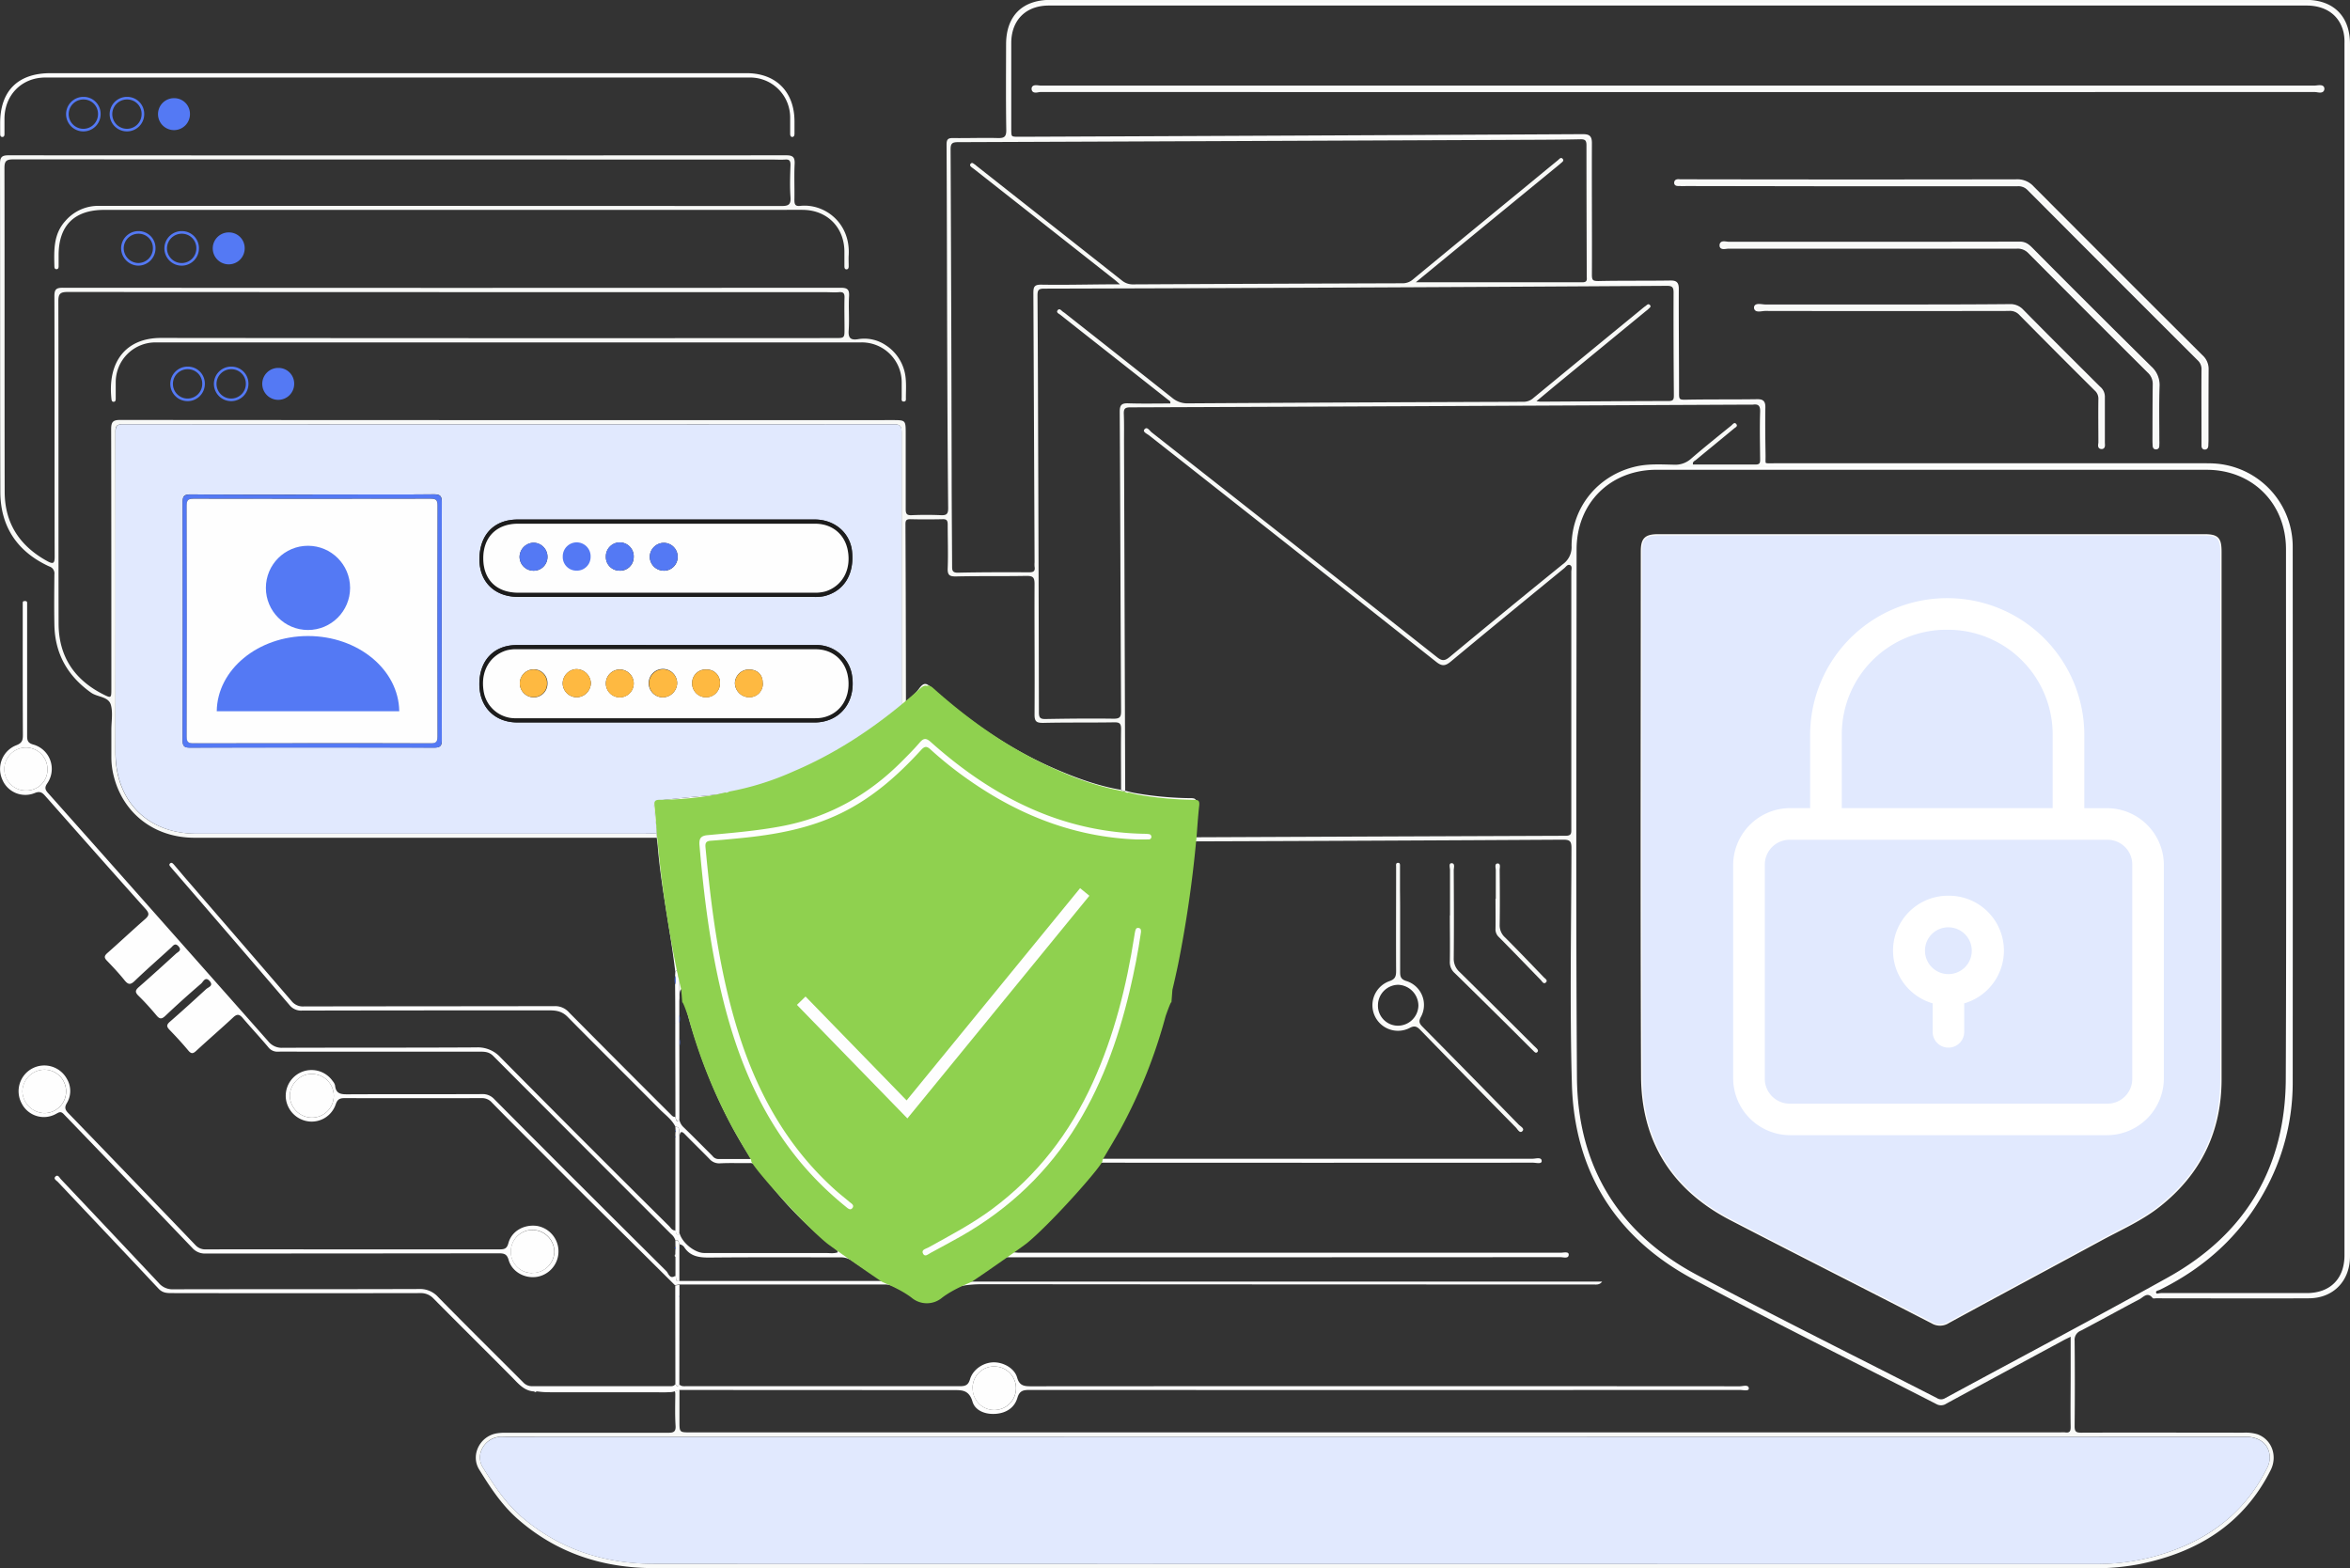 <svg xmlns="http://www.w3.org/2000/svg" viewBox="0 0 899.14 599.97"><rect x="0" y="0" width="899.14" height="599.97" fill="#333333" stroke="none"/><defs><style>.cls-1{fill:#fefefe;}.cls-2{fill:#f8f9f7;}.cls-3{fill:#5479f4;}.cls-11,.cls-4,.cls-7{fill:none;stroke-miterlimit:10;}.cls-4{stroke:#5479f4;}.cls-5{fill:#e1e9fe;}.cls-6{fill:#1c1c1c;}.cls-11,.cls-7{stroke:#fefefe;}.cls-8{fill:#feb941;}.cls-9{fill:#8fd14f;}.cls-10{fill:#fff;fill-rule:evenodd;}.cls-11{stroke-width:4.59px;}</style></defs><g id="Layer_2" data-name="Layer 2"><g id="Layer_1-2" data-name="Layer 1"><path class="cls-1" d="M258.39,431c-1.37-2.74-3.88-4.48-5.95-6.57-11.73-11.84-23.6-23.55-35.3-35.42-2-2-4.13-2.45-6.75-2.45-31.62,0-63.25,0-94.88.08a5.63,5.63,0,0,1-4.77-2.14q-22.27-26-44.68-51.9l-.72-.85c-.36-.43-.84-.91-.25-1.42s1,0,1.41.41c1.52,1.76,3,3.56,4.52,5.32Q91.3,359.48,111.56,383a5.46,5.46,0,0,0,4.56,2.06c32.09-.07,64.18-.05,96.27-.12a7,7,0,0,1,5.33,2.41q19.46,19.62,39,39.11c.45.45.87,1,1.66.77.23.64.11,1.56.89,1.81.61.19.42-.59.62-.92a5.29,5.29,0,0,0,1.61,3.11c3.75,3.62,7.4,7.34,11.08,11a2.89,2.89,0,0,0,2.1,1.2c4.06,0,8.12,0,12.75,0-13.12-20.26-21.26-42-26.85-65.08-1,1.7-.23,3.26-.71,4.66-.33-3.63.32-7.31-.62-10.91-.15-.57-.15-1.19-.9-.45-1.87-16-5.35-31.72-6.68-47.77-.09-1.11-.25-2.21-.38-3.32l-.09-1.63,0-2.21.06.1c-.76-2.51-.67-5.14-1.06-7.69-.32-2.14.63-2.74,2.53-2.95,8.5-1,17-1.61,25.52-2.68,25.34-3.21,47.28-13.29,65.28-31.59.58-.59,1.3-1.08,1.35-2,1,.21,1.37-.48,1.67-1.24A31.11,31.11,0,0,0,352,263c1.57-1.92,2.52-1.56,4.16-.1,14.55,13,30.4,24,48.42,31.64,7.88,3.35,15.92,6.24,24.41,7.66.51.19,1,.66,1.58.36,1.17.27,2.33.6,3.52.82a129.37,129.37,0,0,0,21.6,2c1.76,0,2.16.53,2,2.27-.48,4.15-.72,8.32-1.06,12.49l-.18,1.7a453.84,453.84,0,0,1-6.88,46.7c-4.55,21.89-11.07,43.11-22,62.79-2.19,3.95-4.53,7.82-7,12h4.58q80.61,0,161.22,0c1.23,0,3.44-.78,3.5.86.05,1.29-2.2.64-3.39.64q-82.29.06-164.58,0a4.46,4.46,0,0,0-4.15,2.09,144.14,144.14,0,0,1-26,28c-1.46,1.19-3.32,2-4.43,4.17,1.11.08,2,.2,2.87.2q103.42,0,206.85,0c1.13,0,3.18-.56,3.17.69,0,1.72-2,1-3.18,1q-105.26.06-210.49.05c-1,0-2.23-.16-3,.32-4.29,2.65-8.47,5.47-12.69,8.24l.14.75h242c-1,1.35-2.27,1.09-3.43,1.09q-116.71,0-233.44-.1c-6.18,0-11.81.7-16.81,4.46-3.45,2.59-6.79,3.19-10.48.19-1.84-1.51-4.22-2.35-6.33-3.54a7.78,7.78,0,0,0-4-1q-39.31,0-78.65,0l-1.61.26q-12.76-12.68-25.55-25.33T207.1,440.83c-6.31-6.31-12.64-12.6-18.89-19a5,5,0,0,0-3.89-1.7q-26.3.06-52.6,0c-2,0-2.69.72-3.31,2.49a9.71,9.71,0,0,1-10.29,6.43,10,10,0,0,1-8.75-8.84,9.87,9.87,0,0,1,17.94-6.57,4,4,0,0,1,.9,1.69c.31,3.31,2.44,3.37,5.07,3.35,17.07-.09,34.13,0,51.2-.08a5.9,5.9,0,0,1,4.62,1.92q32.85,33,65.85,65.8c.83.83,1.27,3.28,3.46,1.78.51.67-.35,2.36,1.5,2h78c-4.36-2.82-8.09-5.1-11.67-7.59a7.7,7.7,0,0,0-4.66-1.46c-16.78,0-33.57-.08-50.35.08-3.78,0-7-.46-9.27-3.71a2.65,2.65,0,0,0-2-1.37c-.35-.66-.14-1.9-1.53-1.47a5,5,0,0,0-1.71-2.47q-34-34-68-68.11c-1.72-1.74-3.59-1.64-5.6-1.64q-33.3,0-66.62,0c-3.35,0-6.72-.07-10.07,0a4.38,4.38,0,0,1-3.83-1.77c-3.18-3.78-6.56-7.39-9.76-11.14-1.25-1.46-2.15-1.57-3.61-.21-4.64,4.32-9.45,8.45-14.09,12.75-1.22,1.13-1.92,1.34-3.09-.06-2.27-2.72-4.67-5.33-7.13-7.87-1.14-1.18-1.34-1.88,0-3.08,4.71-4.1,9.33-8.3,13.93-12.53.85-.79,3-1.26,1.34-3.13s-2.46.35-3.23,1q-7,6-13.72,12.35c-1.34,1.26-2.11,1.31-3.32-.13-2.21-2.64-4.52-5.21-7-7.63-1.41-1.4-1.07-2.15.25-3.31,4.77-4.17,9.46-8.44,14.14-12.71.77-.71,2.41-1.23,1-2.82s-2.18-.07-3,.62C60.71,366.89,56,371,51.5,375.33c-1.7,1.63-2.56,1.31-3.89-.34-2.1-2.6-4.4-5.06-6.73-7.47-1.1-1.15-1-1.81.17-2.87,4.83-4.25,9.51-8.67,14.35-12.9,1.56-1.36,1.94-2.16.34-3.95-12.82-14.29-25.51-28.68-38.23-43.06-1.14-1.29-2-2.23-4.17-1.35A9.52,9.52,0,0,1,.83,298.12a9.77,9.77,0,0,1,5.43-13c2.11-.81,2.51-1.84,2.5-3.86C8.68,265.16,8.7,249,8.7,232.89c0-.75,0-1.49,0-2.24s.5-.68,1-.68a.62.62,0,0,1,.68.68c0,.74,0,1.49,0,2.24,0,16.23,0,32.46,0,48.69,0,1.84.37,2.72,2.35,3.28a9.67,9.67,0,0,1,5.35,14.84c-1.1,1.62-.82,2.45.35,3.76Q41.76,329.64,65,355.91q18.82,21.22,37.62,42.47a6.59,6.59,0,0,0,5.49,2.5c24.72-.1,49.45,0,74.17-.15a11.69,11.69,0,0,1,9.23,3.83Q223.63,437,256,469.1c.69.68,1.16,1.77,2.43,1.63.35.54,0,1.51,1,1.61.14,0,.34-.49.52-.75.81,3.7,5.79,7.8,9.5,7.8q23.21,0,46.41,0c1.54,0,3.12.29,4.66-.25,0-.85-.69-1.18-1.15-1.54a144.15,144.15,0,0,1-29.77-31.23,3,3,0,0,0-2.83-1.38c-3.72.06-7.46-.11-11.18.08a4.93,4.93,0,0,1-4.16-1.68c-3.11-3.21-6.34-6.3-9.45-9.51-1.36-1.4-1.76-.66-2,.71C259.37,433.39,260.81,431.35,258.39,431Zm176.38-109.8c1.59,0,3.17,0,4.76,0a.94.94,0,0,0,1-1.09,1,1,0,0,0-.88-.92,16,16,0,0,0-1.95-.13,110.54,110.54,0,0,1-40.55-8.47c-15.32-6.36-28.74-15.69-41.07-26.66-1.87-1.66-2.82-1.34-4.26.34-2.12,2.47-4.43,4.79-6.74,7.1-12.77,12.83-27.86,21.35-45.76,24.77-9.45,1.81-19,2.59-28.57,3.47-2.72.25-3.32,1.38-3.1,3.93,1.64,19.14,4,38.18,8.5,56.89,5.68,23.75,14.67,45.95,30.6,64.88a125,125,0,0,0,16.79,16.38c.75.61,1.76,1.71,2.62.58s-.49-1.78-1.22-2.41c-1.7-1.46-3.48-2.82-5.15-4.31-18.25-16.3-29.77-36.78-37.09-59.85-7.4-23.34-10.52-47.43-12.78-71.69-.15-1.62.45-2.14,2-2.26,3.81-.29,7.61-.67,11.42-1,13.33-1.3,26.41-3.66,38.58-9.6,11.94-5.82,21.67-14.45,30.53-24.14,1.3-1.43,2.14-1.52,3.56-.21a143.94,143.94,0,0,0,15.82,12.43C390.76,312.24,411.53,320.24,434.77,321.16Zm-81.66,103c-.72-.81-1.13-1.19-1.45-1.64q-16.59-23.17-33.19-46.34c-1-1.32-1.68-3.88-3.88-2.42s0,3.17.87,4.42q17.73,24.93,35.61,49.77c2,2.76,3.22,2.61,4.63-.5q15.78-34.87,31.57-69.74c2.45-5.43,4.92-10.86,7.34-16.31,1-2.16.32-3.45-1.47-3.34-1.48.09-1.67,1.31-2.11,2.29Q377.11,371.14,363.2,402C359.9,409.24,356.58,416.51,353.11,424.15Zm83.44-67.51c0-.63,0-1.47-.94-1.62s-1.14.75-1.32,1.46c-.12.45-.16.92-.24,1.38-3,19.41-7.75,38.34-15.92,56.29-8.77,19.27-21.29,35.58-38.35,48.3-7.73,5.76-16.23,10.22-24.63,14.86-.94.52-2.84.81-1.94,2.41.75,1.32,2,.09,2.9-.4,2.72-1.44,5.4-3,8.11-4.41,18.78-10,34.28-23.66,45.95-41.56C421,416.66,427.7,398.25,432.25,379,434,371.65,435.46,364.25,436.55,356.64ZM119.29,427.59a8.34,8.34,0,1,0-.32-16.67c-4.25,0-8.08,3.95-8.08,8.35A8.52,8.52,0,0,0,119.29,427.59ZM10,302.45A8,8,0,0,0,18.15,294a8.25,8.25,0,0,0-8.34-8,8.34,8.34,0,0,0-8.15,8.24A8.19,8.19,0,0,0,10,302.45Z"></path><path class="cls-2" d="M346.63,268.63c-.3.76-.65,1.45-1.67,1.24q0-52.18,0-104.37c0-2.48-.55-3.2-3.14-3.2q-147.35.1-294.7,0c-2.6,0-3,.78-2.95,3.1q.09,61.28,0,122.55c0,18.65,12.33,31,31,31H245.38c2,0,3.91,0,5.87-.06l.09,1.63-6.16,0q-85.38,0-170.76,0c-15.44,0-27.53-9.41-31-24a29.07,29.07,0,0,1-.81-6.64c0-3.55,0-7.09,0-10.64,0-3.17.62-6.5-.16-9.47-.88-3.33-5.07-3-7.56-4.73-9-6.38-13.87-14.9-14.08-25.95-.12-6.43-.06-12.87,0-19.31a2.8,2.8,0,0,0-2-3.08C6.68,211.13.16,201.55.12,188.13,0,146.34.08,104.54,0,62.75c0-2.51.6-3.33,3.21-3.33q148.79.09,297.57,0c2.53,0,3.39.66,3.26,3.29-.23,4.56,0,9.14-.09,13.71,0,1.68.23,2.57,2.22,2.35,9.34-1,19.3,6.53,18.55,18.91-.08,1.39,0,2.79,0,4.19,0,.63-.18,1.19-.86,1.18s-.78-.64-.78-1.23c0-1.87,0-3.73,0-5.6-.05-9.14-6.45-15.7-15.58-15.92-3-.07-6,0-8.95,0H39.88c-11.45,0-17.47,6-17.45,17.37,0,1.4,0,2.8,0,4.2,0,.59-.15,1.17-.89,1.12-.53,0-.72-.5-.73-1-.14-6.18-.42-12.36,4.18-17.43a16.6,16.6,0,0,1,12.25-5.8c1.12,0,2.24,0,3.36,0q129.2,0,258.38.06c2.75,0,3.67-.54,3.47-3.42-.29-4.08-.14-8.21,0-12.31,0-1.56-.4-2.17-2-2.05s-3.54,0-5.32,0q-145,0-290-.07c-2.87,0-3.44.73-3.43,3.49.09,41.23,0,82.47.09,123.7,0,12.13,5.86,20.85,16.42,26.59,2.18,1.18,2.71.74,2.7-1.74-.07-33.21,0-66.42-.1-99.63,0-2.5.51-3.3,3.19-3.29q148.78.1,297.57,0c2.52,0,3.44.52,3.29,3.21-.25,4.37.16,8.78-.15,13.14-.21,3,.86,3.73,3.53,3.34a14.6,14.6,0,0,1,10.65,2.29,16.87,16.87,0,0,1,7.66,13c.21,2.31.07,4.66.06,7,0,.63.16,1.51-.72,1.56-1.18.08-.88-1-.89-1.64,0-1.95,0-3.91,0-5.87A15.27,15.27,0,0,0,329.47,131q-134.93,0-269.85,0a15.22,15.22,0,0,0-15.34,15.24c0,2,0,4.1,0,6.15,0,.56,0,1.23-.7,1.33s-.88-.48-.94-1.08c-1.55-14.3,5.59-23.36,19-23.35q128.91.14,257.81.05c3.68,0,3.68,0,3.67-3.67,0-3.92-.11-7.84,0-11.75.07-1.79-.51-2.28-2.19-2.13s-3.17,0-4.76,0q-145.14,0-290.29-.08c-3,0-3.56.81-3.55,3.64.1,41.05,0,82.1.09,123.14,0,12.47,5.89,21.46,16.94,27.09,3.2,1.63,3.25,1.54,3.25-2,0-33.12,0-66.24-.08-99.36,0-2.86.73-3.56,3.56-3.55q147.66.11,295.33.06c5.11,0,5.11,0,5.12,5.2,0,9.61,0,19.22,0,28.83,0,1.76.35,2.43,2.26,2.35,3.72-.16,7.47-.16,11.19,0,2.11.09,2.81-.41,2.79-2.7-.21-20.71-.29-41.42-.37-62.13-.09-25.65-.11-51.3-.24-77,0-2,.59-2.48,2.5-2.46,5.69.08,11.38-.15,17.07,0,2.43.06,3.32-.42,3.27-3.13-.18-10.91-.09-21.83-.07-32.74s6.25-17,17-17H882.29c10.56,0,16.85,6.3,16.85,16.88V480.63c0,9.4-6.29,16-15.62,16.09-19.5.11-39,0-58.51,0-.46,0-1.18.16-1.36-.07-2-2.57-3.57-.34-5.09.46-7.5,3.94-14.9,8.07-22.4,12a3.71,3.71,0,0,0-2.38,3.83q.16,16.37,0,32.74c0,2,.52,2.45,2.47,2.45,20.71-.08,41.43,0,62.14,0a15.8,15.8,0,0,1,5.26.59c5.58,1.95,7.88,8.34,5.11,13.8-10.4,20.58-27.87,31.31-49.8,35.83A87.65,87.65,0,0,1,801.18,600q-275.46,0-550.91-.05c-19.64,0-37.46-5.75-52.42-19-6-5.32-10.35-12-14.51-18.72-3.37-5.47.21-12.62,6.54-13.81a17.67,17.67,0,0,1,3.33-.26q31.22,0,62.43,0c2,0,3-.3,2.84-2.68-.25-4-.14-8-.1-12,0-1.43-.48-2-1.94-2q-25.2,0-50.39,0c-.59,0-1.5-.25-1.58.65-.05.66.49.51.84.14,1.83.11,3.68.32,5.53.33q19.8,0,39.6,0c3.2,0,6.43.3,9.53-.88q0,6,0,12c0,4.3,0,4.3,4.19,4.3H788.44a11.77,11.77,0,0,1,1.68,0c1.71.26,2.17-.38,2.14-2.12-.11-6.72,0-13.44,0-20.15V511.43c-1.15.57-2,.95-2.77,1.38Q767.08,524.87,744.73,537a3.59,3.59,0,0,1-3.85.19c-31-15.9-62.21-31.32-92.92-47.72-29.58-15.81-45.59-41.1-46.54-74.69-.84-30.11-.24-60.26-.16-90.39,0-2.6-.7-3.14-3.2-3.13q-70.83.42-141.64.65l.18-1.7a10.27,10.27,0,0,0,1.1.12q70.68-.3,141.35-.57c2.35,0,2.15-1.16,2.15-2.74q0-49.11,0-98.23c0-.88.47-2.07-.46-2.57s-1.6.65-2.26,1.19c-14.5,11.87-29,23.73-43.42,35.72-2.08,1.72-3.36,1.83-5.54.1q-54.82-43.38-109.78-86.6c-.81-.64-2.64-1.38-1.9-2.31,1.06-1.35,2,.5,2.85,1.13q54.63,42.94,109.16,86c1.94,1.53,3,1.4,4.83-.11q21.52-17.85,43.26-35.46a8,8,0,0,0,3.36-7c.05-15,10.32-27.31,25-30.49,4.71-1,9.47-.69,14.21-.6a9,9,0,0,0,6.56-2.33c5-4.32,10.18-8.46,15.32-12.63.55-.45,1.26-1.59,2-.5.58.83-.51,1.24-1,1.68-4.81,4-9.65,7.93-14.46,11.92-.5.42-1.41.64-1.18,1.79,8,0,16,0,24,0,1.69,0,1.71-.82,1.7-2.07-.06-6.06-.2-12.13,0-18.19.06-2.32-.76-2.93-2.81-2.65a10.88,10.88,0,0,1-1.4,0l-126,.59q-55.42.25-110.84.45c-2.06,0-2.48.66-2.41,2.53.15,3.72.07,7.46.08,11.19l.45,132.93c-.62.3-1.07-.17-1.58-.36,0-7.74-.11-15.49,0-23.23,0-2.15-.61-2.58-2.65-2.55-9.05.15-18.1,0-27.15.21-2.45,0-3.32-.41-3.31-3.14.11-16.69-.07-33.39,0-50.09,0-2.55-.73-3-3.09-3-9,.17-17.92,0-26.87.2-2.44.05-3.38-.4-3.27-3.11.21-5.59,0-11.19,0-16.79,0-1.6-.49-2.06-2-2-4.11.09-8.21.1-12.32,0-1.53,0-1.84.51-1.84,1.92Q346.61,234.64,346.63,268.63ZM642,1.62H401.31c-9.08,0-14.85,5.79-14.85,14.84V48.92c0,3.86,0,3.87,3.8,3.85q107.63-.45,215.25-1c2.43,0,3.12.5,3.11,3-.08,16.79.08,33.58,0,50.37,0,2.41.7,2.87,3,2.83,9.14-.17,18.29-.06,27.43-.2,2.11,0,2.83.39,2.82,2.71-.05,13.43.14,26.86.1,40.29,0,2.14.51,2.64,2.6,2.61,9.24-.16,18.48-.06,27.71-.2,2,0,2.76.43,2.71,2.59-.11,6.06,0,12.13.07,18.19.06,4.15-.65,3.73,3.71,3.73H843.32c1.22,0,2.43,0,3.64.07a31.41,31.41,0,0,1,29.79,31.42q0,102.43,0,204.86a85.21,85.21,0,0,1-11,41.95c-9.16,16.52-22.57,28.5-39.39,36.85-.76.38-2.11.55-1.87,1.7s1.57.59,2.37.59q27.86.06,55.7,0c9.27,0,15-5.69,15-15q0-231.87,0-463.73a18,18,0,0,0-.35-4.16c-1.58-6.8-7-10.72-14.68-10.72ZM526,549.72H193.48c-.84,0-1.69,0-2.52,0-5.64.59-9.22,6.84-6.25,11.62,4.22,6.79,8.59,13.55,14.75,18.87,14.66,12.63,31.95,18.07,51,18.08q275.71.09,551.44.06a84.17,84.17,0,0,0,22.4-2.89c18.84-5.16,33.76-15.39,42.79-33.2a9.8,9.8,0,0,0,1.35-4.21c.13-5.1-3.46-8.37-9.31-8.37ZM738.77,179.24H633.82c-18,0-31.09,12.95-31.1,31,0,67.34-.31,134.69.14,202,.23,34.11,16,59.89,46.11,75.95,30.39,16.2,61.28,31.47,91.93,47.18a3.39,3.39,0,0,0,3.59,0c28.4-15.39,57-30.46,85.2-46.17,29.81-16.58,45.24-42.34,45.38-76.46.29-67.53.09-135,.08-202.58,0-17.83-13.07-30.91-30.87-30.91Q791.53,179.22,738.77,179.24ZM541.71,108c21.59,0,42.66,0,63.74,0,2.06,0,1.66-1.22,1.66-2.37C607.06,89,607,72.27,607,55.57c0-1.84-.51-2.32-2.33-2.28-7.18.16-14.37.18-21.55.21q-108.31.47-216.63.89c-2.16,0-2.79.53-2.78,2.77q.29,62,.41,124c0,11.75.12,23.5.17,35.26,0,1.54-.09,2.74,2.24,2.69,9.05-.2,18.1-.19,27.15-.15,1.67,0,2.47-.36,2.16-2.15a10.33,10.33,0,0,1,0-1.67q-.21-51.49-.46-103c0-2.25.27-3.27,3-3.23,8.49.14,17-.06,25.47-.12h4.68c-1.15-1-1.68-1.47-2.24-1.91L373.1,65c-.44-.35-.9-.66-1.33-1s-.9-.8-.37-1.38,1-.07,1.45.22.58.46.88.69q27.78,21.89,55.55,43.8a6.44,6.44,0,0,0,4.33,1.47q51.5-.26,103-.42a5.92,5.92,0,0,0,4-1.47q20.28-16.74,40.61-33.4c5-4.08,9.92-8.19,14.91-12.25.49-.41,1.13-1.34,1.83-.41.51.69-.24,1.15-.73,1.57-.28.24-.56.5-.85.73L566.35,87.76Zm46.15,45.51c.93.1,1.26.17,1.58.17,16.33-.09,32.65-.23,49-.25,1.91,0,2-.75,2-2.3-.1-13.06-.16-26.12-.11-39.17,0-2.08-.5-2.62-2.64-2.6q-74,.47-148.06.77-45.06.19-90.12.3c-2.15,0-2.56.55-2.55,2.63.17,24.44.22,48.87.31,73.31q.15,43.09.23,86.18c0,2.17.61,2.58,2.62,2.54,8.68-.15,17.36-.24,26-.12,2.41,0,2.83-.7,2.82-3-.22-38.15-.3-76.3-.52-114.45,0-2.63.77-3.29,3.28-3.21,5.36.18,10.73.06,16.09.06.1-1-.43-1.09-.76-1.34q-11.4-9-22.83-18c-6.16-4.85-12.31-9.68-18.45-14.55-.56-.45-1.81-.9-1.06-1.81s1.43.25,2.08.66a13.05,13.05,0,0,1,1.34,1q20.21,15.91,40.37,31.87a9,9,0,0,0,6.08,2.12q64.23-.39,128.47-.6a5.57,5.57,0,0,0,3.73-1.5q20.4-16.8,40.84-33.55c.65-.53,1.27-1.09,2-1.58.49-.34,1-1.09,1.67-.4s-.2,1.09-.57,1.53a6.63,6.63,0,0,1-.86.71l-35,28.75C592.63,149.52,590.46,151.35,587.86,153.5Z"></path><path class="cls-1" d="M260,531.79c-3.1,1.18-6.33.88-9.53.88q-19.8,0-39.6,0c-1.85,0-3.7-.22-5.53-.33-4.58.31-7-3-9.8-5.8-9.84-9.9-19.77-19.73-29.6-29.65a6.57,6.57,0,0,0-5.12-2.16q-47.58.09-95.15,0c-1.87,0-3.47-.07-5-1.69C47.89,479.4,35,465.83,22.15,452.21c-.52-.55-1.77-1.15-1-2,1-1.07,1.61.38,2.15.95Q42.06,471,60.71,490.83a6.88,6.88,0,0,0,5.54,2.45c31.35-.08,62.69,0,94-.11a9.29,9.29,0,0,1,7.33,3c10.76,11,21.71,21.78,32.56,32.67a4.5,4.5,0,0,0,3.41,1.51q26.31,0,52.61,0c.85,0,1.7.07,2.22-.81.44.77.91,1.24,1.51.13.81.87,1.88.68,2.89.68q52.33,0,104.67,0c2.15,0,3.08-.62,3.7-2.69,1.11-3.71,5.06-6.37,8.95-6.44s8.07,2.31,9.07,5.83c.87,3.07,2.58,3.34,5.26,3.34q135.6-.09,271.2,0c1.23,0,3.4-.81,3.49.81.06,1.17-2.23.58-3.44.58q-135.88.06-271.76,0c-2.37,0-3.83.27-4.64,3-1.13,3.82-4.25,5.81-8.21,6.14s-8-1.15-9-4.74c-1.45-4.82-4.59-4.29-8-4.34l-3.08,0Zm112.17-.6a8.25,8.25,0,0,0,8.06,8.27,8.33,8.33,0,0,0,.4-16.66A8.17,8.17,0,0,0,372.14,531.19Z"></path><path class="cls-1" d="M.06,47.16C.05,34.81,6.84,28,19.28,28q133.2,0,266.41,0c11.2,0,18.26,7.13,18.29,18.4,0,1.59,0,3.17,0,4.76,0,.61-.17,1.2-.83,1.23s-.81-.62-.82-1.19c0-2.06,0-4.11,0-6.16a15.29,15.29,0,0,0-15.5-15.38q-134.74,0-269.49,0c-9,0-15.6,6.68-15.63,15.78,0,2,0,3.92,0,5.88,0,.6-.2,1.15-.94,1.07-.55-.07-.69-.56-.69-1C.06,50,.06,48.56.06,47.16Z"></path><path class="cls-1" d="M135,478c18.76,0,37.51,0,56.26,0,1.84,0,2.72-.35,3.26-2.37,1.22-4.63,6-7.3,11-6.59a9.88,9.88,0,0,1,.16,19.43c-4.76.88-9.78-1.82-11.07-6.42-.64-2.27-1.75-2.54-3.74-2.54q-56.11.07-112.23.08a6.39,6.39,0,0,1-5.09-2.17q-24.55-25.63-49.19-51.19c-1.14-1.19-1.83-.64-2.85-.11a9.52,9.52,0,0,1-13.2-3.93,9.84,9.84,0,1,1,17.29-9.41,9,9,0,0,1-.06,9.33c-.95,1.63-.6,2.54.63,3.8q24.32,25.11,48.5,50.34a5.12,5.12,0,0,0,4.12,1.76c18.75-.06,37.5,0,56.25,0Zm68.71,9a8.37,8.37,0,0,0,8.42-7.95,8.46,8.46,0,0,0-8.18-8.51,8.26,8.26,0,0,0-8.47,8.14A8.09,8.09,0,0,0,203.66,487.05ZM17,425.87a8.31,8.31,0,0,0,0-16.62,8.5,8.5,0,0,0-8.42,8.31A8.63,8.63,0,0,0,17,425.87Z"></path><path class="cls-3" d="M106.56,140.76a6,6,0,0,1,6,6,6.11,6.11,0,1,1-6-6Z"></path><path class="cls-4" d="M88.56,140.76a6,6,0,0,1,6,6,6.11,6.11,0,1,1-6-6Z"></path><path class="cls-4" d="M71.88,140.76a6,6,0,0,1,6,6,6.11,6.11,0,1,1-6-6Z"></path><path class="cls-3" d="M87.62,88.92a6,6,0,0,1,6,6,6.11,6.11,0,1,1-6-6Z"></path><path class="cls-4" d="M69.62,88.92a6,6,0,0,1,6,6,6.11,6.11,0,1,1-6-6Z"></path><path class="cls-4" d="M53,88.92a5.94,5.94,0,0,1,6,6,6.12,6.12,0,0,1-6.16,6.21,6.2,6.2,0,0,1-6-6.07A6.11,6.11,0,0,1,53,88.92Z"></path><path class="cls-3" d="M66.68,37.56a6,6,0,0,1,6,6,6.11,6.11,0,1,1-6-6Z"></path><path class="cls-4" d="M48.68,37.56a6,6,0,0,1,6,6,6.11,6.11,0,1,1-6-6Z"></path><path class="cls-4" d="M32,37.56a6,6,0,0,1,6,6,6.11,6.11,0,1,1-6-6Z"></path><path class="cls-1" d="M259.94,428.08c-.2.32,0,1.1-.62.91-.78-.25-.66-1.17-.89-1.81l-.06-26.69v0l0-8.91v-.14q0-7.38-.07-14.74a6.83,6.83,0,0,0,0-3.36l.09-1.69c.75-.74.75-.12.9.45.94,3.6.29,7.28.62,10.91,0,1.77,0,3.53,0,5.29,0,1,0,2.09,0,3.13q0,3,0,6c0,.91,0,1.83,0,2.74Q259.95,414.12,259.94,428.08Z"></path><path class="cls-1" d="M258.39,431c2.42.39,1,2.43,1.54,3.62q0,17,0,33.95v1c0,.69,0,1.38,0,2.07-.18.26-.38.77-.52.75-1-.1-.66-1.07-1-1.61,0-.84,0-1.68,0-2.52v0l0-33.13.14-.17-.14-.17c0-.6,0-1.2.07-1.79,0-.05.13-.11.12-.15a2.53,2.53,0,0,0-.12-.36Z"></path><path class="cls-1" d="M259.92,529.66c-.6,1.11-1.07.64-1.51-.13q0-16.93-.05-33.87v0c0-1.28,0-2.56,0-3.84l1.61-.26c0,1.43,0,2.86,0,4.28l-.1.14.09.14Q259.92,512.88,259.92,529.66Z"></path><path class="cls-1" d="M258.41,474.62c1.39-.43,1.18.81,1.53,1.47v12.35l0,1.7c-1.85.33-1-1.36-1.5-2q0-3.53,0-7.05a1.18,1.18,0,0,0-.05-1.32c0-.65,0-1.31.07-2,0-.07.14-.15.13-.21a2.06,2.06,0,0,0-.15-.48Z"></path><path class="cls-3" d="M258.31,373.32a6.83,6.83,0,0,1,0,3.36A8.45,8.45,0,0,1,258.31,373.32Z"></path><path class="cls-1" d="M258.34,479.74a1.18,1.18,0,0,1,.05,1.32A1.18,1.18,0,0,1,258.34,479.74Z"></path><path class="cls-3" d="M258.34,434.72l.14.17-.14.17-.14-.28Z"></path><path class="cls-3" d="M258.41,432.42a2.53,2.53,0,0,1,.12.36s-.08.1-.12.15a3.65,3.65,0,0,1-.18-.41S258.35,432.45,258.41,432.42Z"></path><path class="cls-3" d="M258.39,477.09a2.06,2.06,0,0,1,.15.48c0,.06-.09.14-.13.21C258.09,477.55,258.11,477.32,258.39,477.09Z"></path><polygon class="cls-3" points="258.4 391.42 258.4 391.56 258.23 391.49 258.4 391.42"></polygon><polygon class="cls-3" points="258.37 400.47 258.37 400.49 258.24 400.48 258.37 400.47"></polygon><polygon class="cls-3" points="258.37 468.19 258.37 468.21 258.24 468.19 258.37 468.19"></polygon><polygon class="cls-3" points="258.36 495.63 258.37 495.66 258.23 495.65 258.36 495.63"></polygon><path class="cls-5" d="M251.25,318.91c-2,0-3.91.06-5.87.06H75.22c-18.65,0-31-12.38-31-31q0-61.27,0-122.55c0-2.32.35-3.1,2.95-3.1q147.34.12,294.7,0c2.59,0,3.14.72,3.14,3.2q-.12,52.19,0,104.37c0,.94-.77,1.43-1.35,2-18,18.3-39.94,28.38-65.28,31.59-8.49,1.07-17,1.7-25.52,2.68-1.9.21-2.85.81-2.53,2.95.39,2.55.3,5.18,1.06,7.69l-.15,0,.09-.14ZM119.6,189.21h0c-15.58,0-31.15.06-46.72-.06-2.54,0-3,.74-3,3.14q.12,45.45,0,90.91c0,2.19.57,2.83,2.78,2.82q46.72-.11,93.45,0c2.35,0,3-.69,2.94-3q-.1-45.46,0-90.91c0-2.33-.65-3-3-3C150.56,189.26,135.08,189.21,119.6,189.21Zm135.27,57.57c-19,0-38.07,0-57.11,0-8.82,0-14.38,5.92-14.35,15,0,8.71,5.88,14.61,14.53,14.61H311.59a15.61,15.61,0,0,0,6.27-1.22c6.44-2.79,9.56-9.75,8-17.62a13.77,13.77,0,0,0-13.56-10.78C293.13,246.75,274,246.79,254.87,246.78Zm-.14-18.41h56.55a16.67,16.67,0,0,0,4.16-.33C323,226.14,327,219.6,326,210.75c-.81-6.94-6.71-12-14.23-12q-56.82,0-113.65,0c-9.11,0-14.69,5.88-14.66,15.29,0,8.62,5.88,14.3,14.77,14.31Z"></path><path class="cls-1" d="M119.29,427.59a8.52,8.52,0,0,1-8.4-8.32c0-4.4,3.83-8.36,8.08-8.35a8.34,8.34,0,1,1,.32,16.67Z"></path><path class="cls-1" d="M10,302.45a8.19,8.19,0,0,1-8.38-8.23A8.34,8.34,0,0,1,9.81,286a8.25,8.25,0,0,1,8.34,8A8,8,0,0,1,10,302.45Z"></path><polygon class="cls-6" points="251.28 316.7 251.19 316.84 251.34 316.8 251.28 316.7"></polygon><path class="cls-7" d="M642,1.62H882.5c7.69,0,13.1,3.92,14.68,10.72a18,18,0,0,1,.35,4.16q0,231.87,0,463.73c0,9.3-5.7,15-15,15q-27.84,0-55.7,0c-.8,0-2.1.67-2.37-.59s1.11-1.32,1.87-1.7c16.82-8.35,30.23-20.33,39.39-36.85a85.21,85.21,0,0,0,11-41.95q.06-102.44,0-204.86A31.41,31.41,0,0,0,847,177.82c-1.21-.07-2.42-.07-3.64-.07H678.73c-4.36,0-3.65.42-3.71-3.73-.09-6.06-.18-12.13-.07-18.19,0-2.16-.67-2.62-2.71-2.59-9.23.14-18.47,0-27.71.2-2.09,0-2.61-.47-2.6-2.61,0-13.43-.15-26.86-.1-40.29,0-2.32-.71-2.74-2.82-2.71-9.14.14-18.29,0-27.43.2-2.26,0-3-.42-3-2.83.08-16.79-.08-33.58,0-50.37,0-2.53-.68-3-3.11-3q-107.62.57-215.25,1c-3.8,0-3.8,0-3.8-3.85V16.46c0-9,5.77-14.83,14.85-14.84Zm.16,31.64q-121.91,0-243.82,0c-1.11,0-3.12-.64-3.14.68,0,1.62,1.95.75,3,.75q243.67.08,487.36,0c1.14,0,3.27.86,3.27-.76,0-1.33-2.2-.67-3.4-.67Q763.84,33.23,642.2,33.26Zm65.49,37.51v0q32,0,64.09,0a5.32,5.32,0,0,1,4.27,1.48q32.58,32.7,65.25,65.29a5,5,0,0,1,1.57,3.94c-.07,8.95,0,17.91,0,26.86,0,.75,0,1.49,0,2.24,0,.48.2.95.8.92s.76-.48.8-1c0-.65.06-1.3.06-1.95,0-9.05,0-18.1.05-27.14a6.55,6.55,0,0,0-2.17-5.12Q810,104.06,777.72,71.66a7.83,7.83,0,0,0-6.11-2.55q-61.29.11-122.58,0c-2,0-3.92,0-5.88,0-.74,0-2-.33-2.08.75s1.23.72,2,.81a18.31,18.31,0,0,0,2,0ZM717.07,93v0q-27.86,0-55.7,0c-1,0-3-.75-2.94.94,0,1.33,1.85.7,2.85.7q55.14,0,110.28,0a6,6,0,0,1,4.75,1.75q22.88,23,45.86,45.87a6.3,6.3,0,0,1,2,4.94c-.09,6.9-.08,13.8-.1,20.71,0,.74,0,1.49.06,2.23,0,.55,0,1.27.72,1.29,1,0,.79-.83.84-1.44s0-1.12,0-1.68c0-6.81-.14-13.62.08-20.43a9,9,0,0,0-3-7.31Q799.9,118,777.26,95.18c-1.3-1.31-2.45-2.24-4.49-2.23C754.21,93,735.64,93,717.07,93Zm4.62,24c-15.39,0-30.78,0-46.18,0-1.37,0-3.89-.73-3.89.67,0,1.63,2.44.79,3.76.79q46.59.09,93.19,0a5.35,5.35,0,0,1,4.26,1.51q14.43,14.63,29,29.09a4.6,4.6,0,0,1,1.54,3.66c-.08,5.5,0,11,0,16.5,0,.74-.5,2,.65,2.08s.82-1.24.82-2c0-5.88,0-11.75,0-17.63a4.4,4.4,0,0,0-1.65-3.35c-9.83-9.79-19.67-19.57-29.4-29.46a6.18,6.18,0,0,0-4.89-2C753.22,117,737.46,117,721.69,117Z"></path><path class="cls-5" d="M526,549.72H859.13c5.85,0,9.44,3.27,9.31,8.37a9.8,9.8,0,0,1-1.35,4.21c-9,17.81-24,28-42.79,33.2a84.17,84.17,0,0,1-22.4,2.89q-275.71,0-551.44-.06c-19.05,0-36.34-5.45-51-18.08-6.16-5.32-10.53-12.08-14.75-18.87-3-4.78.61-11,6.25-11.62.83-.08,1.68,0,2.52,0Z"></path><path class="cls-7" d="M738.77,179.24q52.76,0,105.51,0c17.8,0,30.87,13.08,30.87,30.91,0,67.53.21,135-.08,202.58-.14,34.12-15.57,59.88-45.38,76.46-28.22,15.71-56.8,30.78-85.2,46.17a3.39,3.39,0,0,1-3.59,0c-30.65-15.71-61.54-31-91.93-47.18-30.12-16.06-45.88-41.84-46.11-75.95-.45-67.33-.16-134.68-.14-202,0-18,13.06-31,31.1-31Zm.42,25.63H634.5c-4.85,0-6.21,1.32-6.21,6.08,0,67-.19,134,.1,200.94.11,24.74,11.8,43.06,33.8,54.46,25.64,13.29,51.43,26.29,77.11,39.52a5.77,5.77,0,0,0,6.14-.13c19.39-10.56,38.88-21,58.27-31.51,7.52-4.1,15.46-7.54,22.23-12.87,15.65-12.31,23.56-28.49,23.56-48.44q0-100.89,0-201.78c0-5.16-1.1-6.27-6.18-6.27Z"></path><path class="cls-1" d="M372.14,531.19a8.17,8.17,0,0,1,8.46-8.39,8.33,8.33,0,0,1-.4,16.66A8.25,8.25,0,0,1,372.14,531.19Z"></path><path class="cls-1" d="M203.66,487.05a8.09,8.09,0,0,1-8.23-8.32,8.26,8.26,0,0,1,8.47-8.14,8.46,8.46,0,0,1,8.18,8.51A8.37,8.37,0,0,1,203.66,487.05Z"></path><path class="cls-1" d="M17,425.87a8.63,8.63,0,0,1-8.45-8.31,8.5,8.5,0,0,1,8.42-8.31,8.31,8.31,0,0,1,0,16.62Z"></path><path class="cls-3" d="M259.94,388.28a6.42,6.42,0,0,1,0,3.14C259.93,390.37,259.93,389.32,259.94,388.28Z"></path><path class="cls-3" d="M260,397.41a5.45,5.45,0,0,1,0,2.75C260,399.24,260,398.32,260,397.41Z"></path><path class="cls-3" d="M260,468.53c0,.33,0,.67,0,1C260,469.19,260,468.86,260,468.53Z"></path><path class="cls-3" d="M259.94,495.81l.12.22-.13.06-.09-.14Z"></path><polygon class="cls-3" points="259.94 488.32 260.07 488.37 259.94 488.44 259.94 488.32"></polygon><path class="cls-2" d="M535.71,352.34c0,6.53,0,13.05,0,19.57,0,1.8.33,2.75,2.3,3.4a9.56,9.56,0,0,1,5.62,13.8c-.9,1.71-.56,2.49.62,3.69q18.46,18.66,36.81,37.45c.68.7,2.42,1.51,1.42,2.52s-1.84-.74-2.51-1.42Q561.61,412.74,543.38,394c-1.18-1.21-2.12-1.74-4-.72a9.78,9.78,0,1,1-7.83-17.88c2.34-.76,2.63-1.94,2.62-4-.07-12.58,0-25.16,0-37.74,0-.65,0-1.31,0-2s-.2-1.51.71-1.55.78.86.78,1.48c0,3.08,0,6.15,0,9.23C535.72,344.7,535.71,348.52,535.71,352.34Zm7.49,32.44a8.53,8.53,0,0,0-8.26-8.51,8.36,8.36,0,0,0-8.22,8.21,8.17,8.17,0,0,0,8.21,8.45A8.37,8.37,0,0,0,543.2,384.78Z"></path><path class="cls-2" d="M554.79,350.23c0-5.78,0-11.56,0-17.35,0-.92-.59-2.63.6-2.62,1.46,0,.82,1.79.83,2.76.06,11.19.11,22.39,0,33.58a6.78,6.78,0,0,0,2.31,5.34c9.51,9.34,18.92,18.77,28.37,28.17l.81.77c.48.47,1.07,1.05.48,1.65s-1.19-.17-1.59-.57c-3.13-3.06-6.2-6.18-9.31-9.26-6.9-6.82-13.78-13.65-20.72-20.42a5.49,5.49,0,0,1-1.84-4.42c.1-5.87,0-11.75,0-17.63Z"></path><path class="cls-2" d="M572.31,343.86c0-3.63,0-7.26,0-10.89,0-.92-.58-2.57.7-2.61s.78,1.61.79,2.5c.06,7,.11,14,0,20.95a6.18,6.18,0,0,0,2.08,4.87c5,5,9.89,10.11,14.79,15.21.5.52,1.68,1.18.8,2s-1.44-.43-2-1c-5.34-5.45-10.62-11-16-16.39a4,4,0,0,1-1.27-3.21c.06-3.82,0-7.64,0-11.46Z"></path><path class="cls-3" d="M119.6,189.21c15.48,0,31,0,46.44-.05,2.32,0,3,.62,3,3q-.1,45.45,0,90.91c0,2.3-.59,3-2.94,3q-46.73-.11-93.45,0c-2.21,0-2.79-.63-2.78-2.82q.12-45.46,0-90.91c0-2.4.5-3.16,3-3.14,15.57.12,31.14.06,46.72.06Zm-.16,95.1c15.11,0,30.23,0,45.34,0,2,0,2.62-.4,2.61-2.55q-.12-44.22,0-88.43c0-2.17-.61-2.53-2.61-2.53q-45.33.09-90.68,0c-2,0-2.66.36-2.65,2.55q.12,44.22,0,88.43c0,2.2.69,2.54,2.67,2.53C89.21,284.27,104.32,284.3,119.44,284.31Z"></path><path class="cls-6" d="M254.87,246.79c19.13,0,38.26,0,57.39,0a13.77,13.77,0,0,1,13.56,10.78c1.6,7.87-1.52,14.83-8,17.62a15.61,15.61,0,0,1-6.27,1.22H197.94c-8.65,0-14.49-5.9-14.53-14.61,0-9.1,5.53-15,14.35-15C216.8,246.75,235.83,246.78,254.87,246.79Zm-.11,1.62H198a13.9,13.9,0,0,0-4.15.43c-6.36,1.95-9.87,8-8.77,15.25a12.26,12.26,0,0,0,12.62,10.71q57.09,0,114.17,0a14.19,14.19,0,0,0,3.32-.35c6.49-1.57,10.25-7.54,9.4-14.8-.79-6.68-5.72-11.22-12.41-11.23Q283.45,248.36,254.76,248.41Z"></path><path class="cls-6" d="M254.73,228.37H198.19c-8.89,0-14.74-5.69-14.77-14.31,0-9.41,5.55-15.29,14.66-15.29q56.83,0,113.65,0c7.52,0,13.42,5,14.23,12,1,8.85-3,15.39-10.52,17.28a16.67,16.67,0,0,1-4.16.33Zm-.25-1.62h56.8a14.46,14.46,0,0,0,4.7-.52c6.24-2.1,9.6-8,8.47-15.16-1-6.5-5.89-10.69-12.62-10.69q-56.81,0-113.62,0c-8.15,0-13.31,5.15-13.3,13.22s5.07,13.16,13.32,13.16Z"></path><path class="cls-2" d="M642.2,33.26q121.63,0,243.26,0c1.2,0,3.4-.66,3.4.67,0,1.62-2.13.76-3.27.76q-243.68.08-487.36,0c-1,0-3,.87-3-.75,0-1.32,2-.68,3.14-.68Q520.29,33.23,642.2,33.26Z"></path><path class="cls-2" d="M707.69,70.77H645a18.31,18.31,0,0,1-2,0c-.74-.09-2,.37-2-.81s1.34-.71,2.08-.75c2-.09,3.92,0,5.88,0q61.29,0,122.58,0a7.83,7.83,0,0,1,6.11,2.55q32.26,32.43,64.7,64.67a6.55,6.55,0,0,1,2.17,5.12c-.1,9,0,18.09-.05,27.14,0,.65,0,1.3-.06,1.95,0,.49-.23.94-.8,1s-.77-.44-.8-.92c0-.75,0-1.49,0-2.24,0-8.95,0-17.91,0-26.86a5,5,0,0,0-1.57-3.94Q808.63,105,776.05,72.26a5.32,5.32,0,0,0-4.27-1.48q-32,0-64.09,0Z"></path><path class="cls-2" d="M717.07,93c18.57,0,37.14,0,55.7,0,2,0,3.19.92,4.49,2.23Q800,118,822.8,140.63a9,9,0,0,1,3,7.31c-.22,6.81-.08,13.62-.08,20.43,0,.56,0,1.12,0,1.68s.14,1.47-.84,1.44c-.74,0-.69-.74-.72-1.29,0-.74-.06-1.49-.06-2.23,0-6.91,0-13.81.1-20.71a6.3,6.3,0,0,0-2-4.94q-23-22.87-45.86-45.87a6,6,0,0,0-4.75-1.75q-55.14.06-110.28,0c-1,0-2.85.63-2.85-.7,0-1.69,1.91-.93,2.94-.94q27.86-.07,55.7,0Z"></path><path class="cls-2" d="M721.69,117c15.77,0,31.53,0,47.3,0a6.18,6.18,0,0,1,4.89,2c9.73,9.89,19.57,19.67,29.4,29.46a4.4,4.4,0,0,1,1.65,3.35c-.07,5.88,0,11.75,0,17.63,0,.77.3,2.06-.82,2s-.64-1.34-.65-2.08c0-5.5-.08-11,0-16.5a4.6,4.6,0,0,0-1.54-3.66q-14.6-14.49-29-29.09a5.35,5.35,0,0,0-4.26-1.51q-46.59,0-93.19,0c-1.32,0-3.75.84-3.76-.79,0-1.4,2.52-.67,3.89-.67C690.91,117,706.3,117,721.69,117Z"></path><path class="cls-5" d="M739.19,204.87H843.32c5.08,0,6.18,1.11,6.18,6.27q0,100.89,0,201.78c0,19.95-7.91,36.13-23.56,48.44-6.77,5.33-14.71,8.77-22.23,12.87-19.39,10.55-38.88,20.95-58.27,31.51a5.77,5.77,0,0,1-6.14.13c-25.68-13.23-51.47-26.23-77.11-39.52-22-11.4-33.69-29.72-33.8-54.46-.29-67-.1-134-.1-200.94,0-4.76,1.36-6.08,6.21-6.08Z"></path><path class="cls-7" d="M543.2,384.78a8.37,8.37,0,0,1-8.27,8.15,8.17,8.17,0,0,1-8.21-8.45,8.36,8.36,0,0,1,8.22-8.21A8.53,8.53,0,0,1,543.2,384.78Z"></path><path class="cls-1" d="M119.44,284.3c-15.12,0-30.23,0-45.34.05-2,0-2.67-.33-2.67-2.53q.13-44.22,0-88.43c0-2.19.66-2.55,2.65-2.55q45.35.09,90.68,0c2,0,2.62.36,2.61,2.53q-.12,44.22,0,88.43c0,2.15-.59,2.56-2.61,2.55C149.67,284.27,134.55,284.31,119.44,284.3Z"></path><path class="cls-1" d="M254.76,248.41q28.69,0,57.37,0c6.69,0,11.62,4.55,12.41,11.23.85,7.26-2.91,13.23-9.4,14.8a14.19,14.19,0,0,1-3.32.35q-57.09,0-114.17,0A12.26,12.26,0,0,1,185,264.09c-1.1-7.23,2.41-13.3,8.77-15.25a13.9,13.9,0,0,1,4.15-.43Zm-1.15,18.4a5.6,5.6,0,0,0,5.47-5.27,5.44,5.44,0,1,0-5.47,5.27Zm-44.14-5.38a5.23,5.23,0,0,0-5.54-5.35,5.37,5.37,0,0,0,.31,10.73A5.24,5.24,0,0,0,209.47,261.43ZM220.38,256a5.52,5.52,0,0,0-5.09,5.59,5.41,5.41,0,0,0,5.5,5.18,5.53,5.53,0,0,0,5.28-5.43A5.59,5.59,0,0,0,220.38,256Zm22.09,5.47a5.33,5.33,0,0,0-10.66,0,5.33,5.33,0,0,0,10.66,0Zm22.35-.33a5.33,5.33,0,1,0,10.65.42,5,5,0,0,0-5.1-5.41A5.14,5.14,0,0,0,264.82,261.18Zm27,.17c0-3.2-2-5.16-5.27-5.16a5.31,5.31,0,0,0-5.37,5.22,5.52,5.52,0,0,0,5.58,5.39A5.13,5.13,0,0,0,291.86,261.35Z"></path><path class="cls-1" d="M254.48,226.75H198.23c-8.25,0-13.32-5-13.32-13.16s5.15-13.21,13.3-13.22q56.81,0,113.62,0c6.73,0,11.59,4.19,12.62,10.69,1.13,7.12-2.23,13.06-8.47,15.16a14.46,14.46,0,0,1-4.7.52Zm-50.39-8.4a5.26,5.26,0,0,0,5.38-5.19,5.38,5.38,0,0,0-5.4-5.5A5.49,5.49,0,0,0,198.8,213,5.33,5.33,0,0,0,204.09,218.35Zm49.81,0a5.24,5.24,0,0,0,5.38-5.17,5.3,5.3,0,0,0-5.38-5.48,5.41,5.41,0,0,0-5.29,5.34A5.35,5.35,0,0,0,253.9,218.33Zm-16.88,0a5.21,5.21,0,0,0,5.45-5.17,5.33,5.33,0,1,0-10.65-.23A5.19,5.19,0,0,0,237,218.32Z"></path><path class="cls-8" d="M253.61,266.81a5.37,5.37,0,1,1,5.47-5.27A5.6,5.6,0,0,1,253.61,266.81Z"></path><path class="cls-8" d="M209.3,261.43a5.16,5.16,0,0,1-5.15,5.3,5.29,5.29,0,0,1-.3-10.57A5.15,5.15,0,0,1,209.3,261.43Z"></path><path class="cls-8" d="M220.38,256a5.59,5.59,0,0,1,5.69,5.34,5.53,5.53,0,0,1-5.28,5.43,5.41,5.41,0,0,1-5.5-5.18A5.52,5.52,0,0,1,220.38,256Z"></path><path class="cls-8" d="M242.47,261.51a5.33,5.33,0,0,1-10.66,0,5.33,5.33,0,0,1,10.66,0Z"></path><path class="cls-8" d="M264.82,261.18a5.14,5.14,0,0,1,5.55-5,5,5,0,0,1,5.1,5.41,5.33,5.33,0,1,1-10.65-.42Z"></path><path class="cls-8" d="M291.86,261.35a5.13,5.13,0,0,1-5.06,5.45,5.52,5.52,0,0,1-5.58-5.39,5.31,5.31,0,0,1,5.37-5.22C289.83,256.19,291.84,258.15,291.86,261.35Z"></path><path class="cls-3" d="M204.09,218.35A5.33,5.33,0,0,1,198.8,213a5.49,5.49,0,0,1,5.27-5.38,5.38,5.38,0,0,1,5.4,5.5A5.26,5.26,0,0,1,204.09,218.35Z"></path><path class="cls-3" d="M253.9,218.33a5.35,5.35,0,0,1-5.29-5.31,5.41,5.41,0,0,1,5.29-5.34,5.3,5.3,0,0,1,5.38,5.48A5.24,5.24,0,0,1,253.9,218.33Z"></path><path class="cls-3" d="M237,218.32a5.19,5.19,0,0,1-5.2-5.4,5.33,5.33,0,1,1,10.65.23A5.21,5.21,0,0,1,237,218.32Z"></path><path class="cls-3" d="M220.52,218.32a5.19,5.19,0,0,1-5.2-5.4,5.33,5.33,0,1,1,10.65.23A5.22,5.22,0,0,1,220.52,218.32Z"></path><path class="cls-9" d="M456.87,306a130.45,130.45,0,0,1-21.6-2c-1.19-.22-2.35-.54-3.52-.82-.62.3-1.07-.16-1.57-.36a107.59,107.59,0,0,1-24.42-7.66c-18-7.66-33.87-18.67-48.42-31.63-1.07-1-1.85-1.43-2.7-1.11-.85-.32-1.63.15-2.7,1.11-14.55,13-30.4,24-48.42,31.63a107.66,107.66,0,0,1-24.41,7.66c-.51.2-1,.66-1.58.36-1.17.28-2.33.6-3.52.82a130.45,130.45,0,0,1-21.6,2c-1.76,0-2.16.53-2,2.26.48,4.15.72,8.33,1.06,12.49l.18,1.7a453.44,453.44,0,0,0,6.88,46.7c.66,3.21,1.38,6.4,2.14,9.58.14,1.8.27,3.59.38,4.82.14-.39,1,1.83,2.2,5.2a198.31,198.31,0,0,0,17.24,43.2c2.19,3.95,4.53,7.81,7,12-1.79,0,18.87,23.49,28.8,31.65,1.46,1.2,16.69,11.87,20.91,14.63-.05.25,6.51,2.44,11.51,6.2a9.07,9.07,0,0,0,11.82,0c5-3.76,11.56-5.95,11.51-6.2,4.22-2.76,19.45-13.43,20.91-14.63,9.93-8.16,30.59-31.65,28.8-31.65,2.45-4.2,4.79-8.06,7-12A198.31,198.31,0,0,0,446,388.71c1.2-3.37,2.06-5.59,2.2-5.2.11-1.23.24-3,.38-4.82q1.14-4.77,2.15-9.58a456.16,456.16,0,0,0,6.87-46.7l.18-1.7c.34-4.16.58-8.34,1.06-12.49C459,306.49,458.63,306,456.87,306Z"></path><path class="cls-1" d="M434.77,321.17c-23.24-.93-44-8.93-63-22A143.94,143.94,0,0,1,356,286.71c-1.42-1.31-2.26-1.22-3.56.21-8.86,9.69-18.59,18.32-30.53,24.14-12.17,5.94-25.25,8.3-38.58,9.6-3.81.37-7.61.75-11.42,1-1.51.12-2.11.64-2,2.26,2.26,24.26,5.38,48.35,12.78,71.69,7.32,23.07,18.84,43.55,37.09,59.85,1.67,1.49,3.45,2.85,5.15,4.31.73.63,2.08,1.29,1.22,2.41s-1.87,0-2.62-.58a125,125,0,0,1-16.79-16.38c-15.93-18.93-24.92-41.13-30.6-64.88-4.48-18.71-6.86-37.75-8.5-56.89-.22-2.55.38-3.68,3.1-3.93,9.55-.88,19.12-1.66,28.57-3.47,17.9-3.42,33-11.94,45.76-24.77,2.31-2.31,4.62-4.63,6.74-7.1,1.44-1.68,2.39-2,4.26-.34,12.33,11,25.75,20.3,41.07,26.66A110.54,110.54,0,0,0,437.69,319a16,16,0,0,1,1.95.13,1,1,0,0,1,.88.92.94.94,0,0,1-1,1.09C437.94,321.2,436.36,321.16,434.77,321.17Z"></path><path class="cls-1" d="M436.55,356.64c-1.09,7.61-2.56,15-4.3,22.36-4.55,19.25-11.21,37.66-22.08,54.35-11.67,17.9-27.17,31.53-45.95,41.56-2.71,1.45-5.39,3-8.11,4.41-.92.49-2.15,1.72-2.9.4-.9-1.6,1-1.89,1.94-2.41,8.4-4.64,16.9-9.1,24.63-14.86,17.06-12.72,29.58-29,38.35-48.3,8.17-17.95,12.9-36.88,15.92-56.29.08-.46.12-.93.24-1.38.18-.71.29-1.61,1.32-1.46S436.57,356,436.55,356.64Z"></path><path class="cls-10" d="M745,228.85a52.38,52.38,0,0,0-52.42,52.33v28h-7.67a21.84,21.84,0,0,0-21.78,21.72v81.69a21.84,21.84,0,0,0,21.78,21.72H806.19a21.8,21.8,0,0,0,21.73-21.72V330.92a21.8,21.8,0,0,0-21.73-21.72h-8.7v-28A52.42,52.42,0,0,0,745,228.85Zm0,12.09a40.08,40.08,0,0,1,40.37,40.24v28H704.7v-28A40,40,0,0,1,745,240.94Zm-60.09,80.35H806.19a9.47,9.47,0,0,1,9.64,9.63v81.69a9.48,9.48,0,0,1-9.64,9.64H684.94a9.52,9.52,0,0,1-9.7-9.64V330.92A9.51,9.51,0,0,1,684.94,321.29Zm60.62,21.41a21,21,0,0,0-6.07,41.17v10.94a6,6,0,0,0,6.07,6h0a6,6,0,0,0,6-6V383.88a21,21,0,0,0-6-41.18Zm0,12.09a8.95,8.95,0,1,1-9,9A8.88,8.88,0,0,1,745.56,354.79Z"></path><circle class="cls-3" cx="117.84" cy="224.92" r="16.11"></circle><path class="cls-3" d="M82.93,272.11c.21-15.92,15.76-28.77,34.91-28.77s34.7,12.85,34.92,28.77Z"></path><polyline class="cls-11" points="415.04 341.26 347.03 424.45 306.56 382.86"></polyline></g></g></svg>
